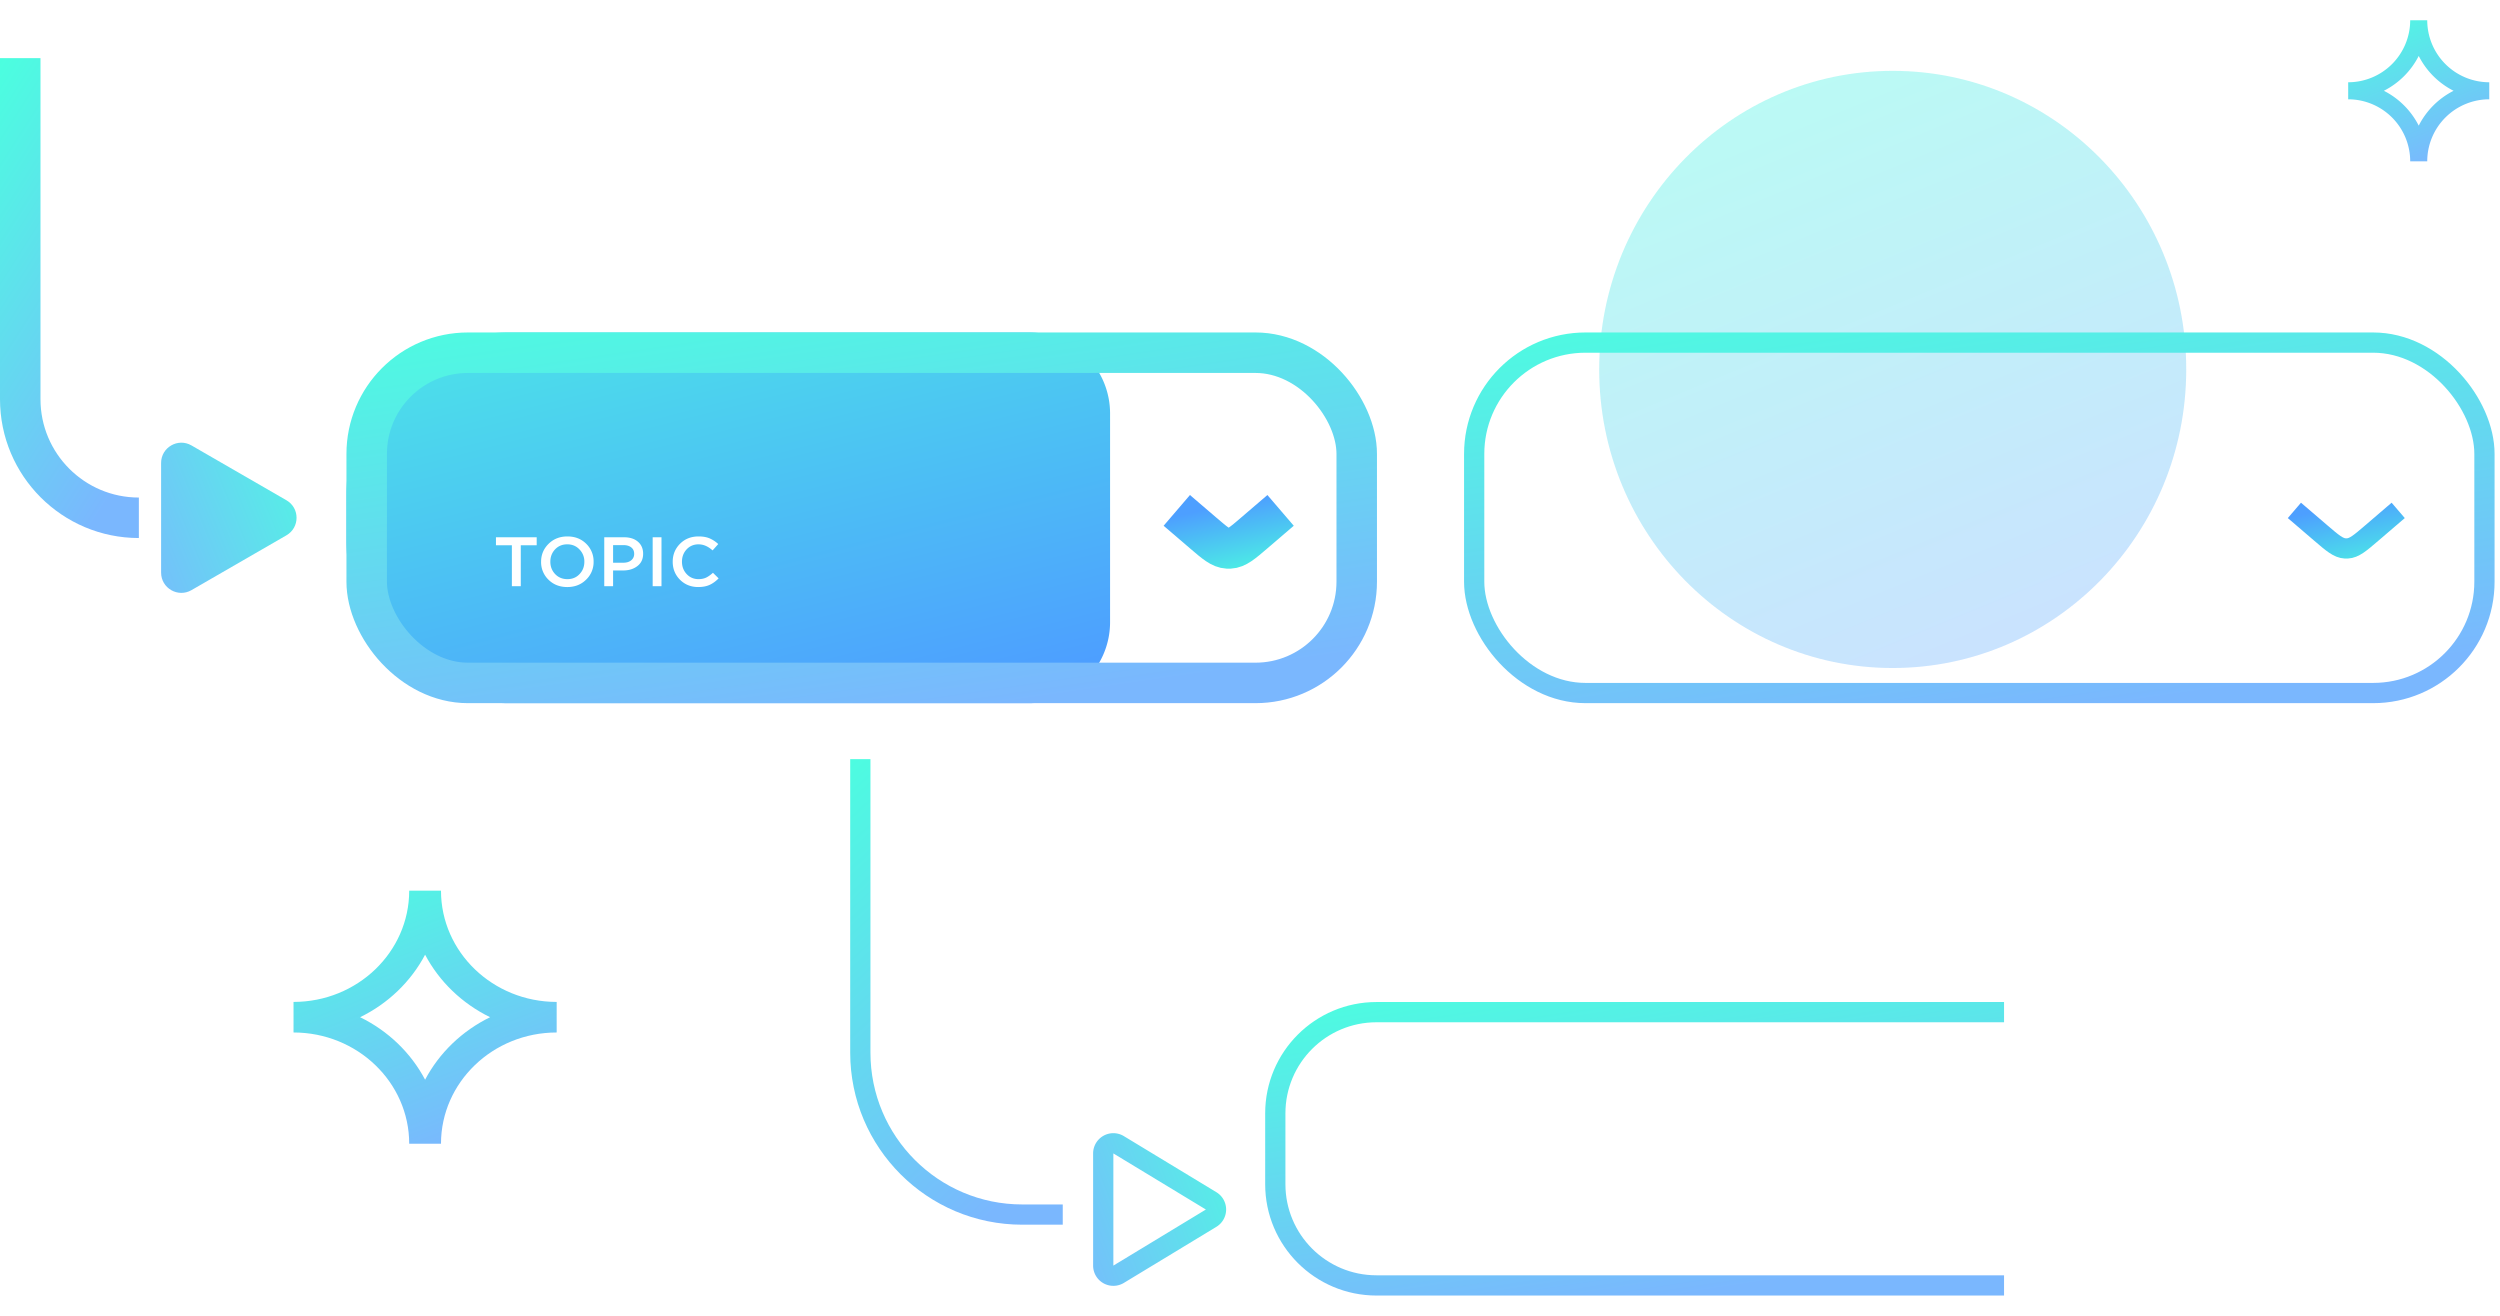 <svg xmlns="http://www.w3.org/2000/svg" width="247" height="130" fill="none" viewBox="0 0 247 130"><path fill="url(#knowledge-map_svg__a)" d="M28.3 49.425c1.333.77 1.333 2.694 0 3.464l-9.383 5.417c-1.333.77-3-.192-3-1.732V45.74c0-1.54 1.667-2.502 3-1.732l9.382 5.417Z"/><path stroke="url(#knowledge-map_svg__b)" stroke-width="4" d="M2 5.744v33.694c0 6.473 5.247 11.72 11.72 11.72"/><path fill="url(#knowledge-map_svg__c)" d="M34.23 48.848c0-8.837 7.163-16 16-16h51.445a8 8 0 0 1 8 8v20.624a8 8 0 0 1-8 8H50.229c-8.836 0-16-7.164-16-16v-4.624Z"/><path fill="#fff" d="M50.573 57.917V53.87H49v-.787h4.025v.787h-1.573v4.047h-.879Zm7.337-.649c-.49.488-1.112.732-1.863.732-.751 0-1.37-.242-1.857-.725a2.406 2.406 0 0 1-.73-1.775c0-.69.246-1.28.737-1.768.492-.488 1.113-.732 1.864-.732.751 0 1.37.242 1.857.725a2.41 2.41 0 0 1 .73 1.775 2.4 2.4 0 0 1-.737 1.768Zm-3.06-.546c.32.332.724.498 1.211.498.487 0 .886-.166 1.198-.498.316-.331.475-.739.475-1.222a1.68 1.68 0 0 0-.482-1.215c-.317-.337-.719-.505-1.205-.505-.487 0-.888.166-1.205.498-.312.331-.468.739-.468 1.222 0 .479.159.886.475 1.222Zm4.851 1.195v-4.834h1.956c.576 0 1.035.147 1.375.442.34.294.51.69.51 1.188 0 .52-.189.925-.567 1.215-.373.29-.846.435-1.417.435h-.985v1.554H59.7Zm.872-2.32h1.013c.326 0 .586-.08.78-.242a.786.786 0 0 0 .29-.635c0-.277-.097-.488-.29-.636-.19-.152-.45-.228-.78-.228h-1.013v1.74Zm3.911 2.32v-4.834h.872v4.834h-.872Zm4.503.083c-.718 0-1.318-.24-1.8-.718-.482-.484-.723-1.078-.723-1.782 0-.7.241-1.291.723-1.775.482-.483 1.094-.725 1.836-.725.43 0 .794.065 1.091.193.302.13.586.316.85.56l-.56.628c-.443-.4-.906-.6-1.388-.6-.473 0-.865.165-1.177.497-.307.331-.46.739-.46 1.222 0 .479.155.886.467 1.222.312.332.702.498 1.17.498.283 0 .533-.051.75-.152.218-.106.443-.265.674-.477l.56.553c-.279.285-.574.5-.886.642-.312.143-.687.214-1.127.214Z"/><path stroke="url(#knowledge-map_svg__d)" stroke-width="4" d="m116.267 50.427 2.616 2.242c1.153.989 1.73 1.483 2.413 1.517.066.003.132.003.198 0 .683-.034 1.26-.529 2.413-1.517l2.615-2.242"/><rect width="97.815" height="32.624" x="36.229" y="34.848" stroke="url(#knowledge-map_svg__e)" stroke-width="4" rx="10"/><path stroke="url(#knowledge-map_svg__f)" stroke-width="2" d="M119.66 118.645a1 1 0 0 1 0 1.71l-9.142 5.542a1 1 0 0 1-1.518-.855v-11.084a1 1 0 0 1 1.518-.855l9.142 5.542Z"/><path stroke="url(#knowledge-map_svg__g)" stroke-width="2" d="M85 75v29c0 8.837 7.163 16 16 16h4"/><path stroke="url(#knowledge-map_svg__h)" stroke-width="2" d="M198 127h-62c-5.523 0-10-4.477-10-10v-7c0-5.523 4.477-10 10-10h62"/><g filter="url(#knowledge-map_svg__i)" opacity=".4"><ellipse cx="187" cy="36.5" fill="url(#knowledge-map_svg__j)" rx="29" ry="29.5"/></g><path fill="url(#knowledge-map_svg__k)" fill-rule="evenodd" d="M35.578 100.5c2.764 1.348 5.02 3.518 6.422 6.175 1.402-2.657 3.658-4.827 6.422-6.175-2.764-1.348-5.02-3.518-6.422-6.175-1.402 2.657-3.658 4.827-6.422 6.175ZM42 88.001 40.43 88c-.004 6.068-5.119 10.987-11.43 10.991l.001 1.509-.001 1.509c6.311.004 11.426 4.923 11.43 10.991l1.57-.001 1.57.001c.004-6.068 5.119-10.987 11.43-10.991l-.001-1.509.001-1.509C48.689 98.987 43.574 94.068 43.57 88l-1.57.001Z" clip-rule="evenodd"/><path fill="url(#knowledge-map_svg__l)" fill-rule="evenodd" d="M235.527 8.97a7.854 7.854 0 0 1 3.443 3.443 7.844 7.844 0 0 1 3.443-3.443 7.844 7.844 0 0 1-3.443-3.443 7.854 7.854 0 0 1-3.443 3.443ZM238.97 2h-.842A6.132 6.132 0 0 1 232 8.128l.001.842-.001.841a6.132 6.132 0 0 1 6.128 6.128h1.683a6.133 6.133 0 0 1 6.128-6.128V8.128A6.133 6.133 0 0 1 239.811 2h-.841Z" clip-rule="evenodd"/><path stroke="url(#knowledge-map_svg__m)" stroke-width="2" d="m226.687 50.427 2.615 2.242c1.154.989 1.73 1.483 2.413 1.517.066.003.133.003.199 0 .683-.034 1.259-.529 2.413-1.517l2.615-2.242"/><rect width="99.815" height="34.624" x="145.649" y="33.848" stroke="url(#knowledge-map_svg__n)" stroke-width="2" rx="11"/><defs><linearGradient id="knowledge-map_svg__a" x1="35.026" x2="11.559" y1="46.552" y2="56.064" gradientUnits="userSpaceOnUse"><stop stop-color="#4BFFDF"/><stop offset="1" stop-color="#7AB7FE"/></linearGradient><linearGradient id="knowledge-map_svg__b" x1="5.228" x2="32.636" y1="-2.508" y2="14.941" gradientUnits="userSpaceOnUse"><stop stop-color="#4BFFDF"/><stop offset="1" stop-color="#7AB7FE"/></linearGradient><linearGradient id="knowledge-map_svg__c" x1="47.331" x2="63.957" y1="11.689" y2="76.514" gradientUnits="userSpaceOnUse"><stop stop-color="#4BFFDF"/><stop offset="1" stop-color="#4D9FFF"/></linearGradient><linearGradient id="knowledge-map_svg__d" x1="124.741" x2="122.956" y1="57.361" y2="49.475" gradientUnits="userSpaceOnUse"><stop stop-color="#4BFFDF"/><stop offset="1" stop-color="#4D9FFF"/></linearGradient><linearGradient id="knowledge-map_svg__e" x1="62.274" x2="69.24" y1="26.193" y2="73.968" gradientUnits="userSpaceOnUse"><stop stop-color="#4BFFDF"/><stop offset="1" stop-color="#7AB7FE"/></linearGradient><linearGradient id="knowledge-map_svg__f" x1="126.634" x2="103.446" y1="114.784" y2="123.736" gradientUnits="userSpaceOnUse"><stop stop-color="#4BFFDF"/><stop offset="1" stop-color="#7AB7FE"/></linearGradient><linearGradient id="knowledge-map_svg__g" x1="90.509" x2="120.357" y1="66.823" y2="99.549" gradientUnits="userSpaceOnUse"><stop stop-color="#4BFFDF"/><stop offset="1" stop-color="#7AB7FE"/></linearGradient><linearGradient id="knowledge-map_svg__h" x1="145.832" x2="151.176" y1="95.094" y2="130.251" gradientUnits="userSpaceOnUse"><stop stop-color="#4BFFDF"/><stop offset="1" stop-color="#7AB7FE"/></linearGradient><linearGradient id="knowledge-map_svg__j" x1="173.976" x2="201.676" y1="-3.721" y2="63.457" gradientUnits="userSpaceOnUse"><stop stop-color="#4BFFDF"/><stop offset="1" stop-color="#7AB7FE"/></linearGradient><linearGradient id="knowledge-map_svg__k" x1="36.162" x2="47.431" y1="83.457" y2="112.37" gradientUnits="userSpaceOnUse"><stop stop-color="#4BFFDF"/><stop offset="1" stop-color="#7AB7FE"/></linearGradient><linearGradient id="knowledge-map_svg__l" x1="235.84" x2="242.305" y1="-.533" y2="15.416" gradientUnits="userSpaceOnUse"><stop stop-color="#4BFFDF"/><stop offset="1" stop-color="#7AB7FE"/></linearGradient><linearGradient id="knowledge-map_svg__m" x1="235.161" x2="233.375" y1="57.361" y2="49.475" gradientUnits="userSpaceOnUse"><stop stop-color="#4BFFDF"/><stop offset="1" stop-color="#4D9FFF"/></linearGradient><linearGradient id="knowledge-map_svg__n" x1="172.694" x2="179.66" y1="26.193" y2="73.968" gradientUnits="userSpaceOnUse"><stop stop-color="#4BFFDF"/><stop offset="1" stop-color="#7AB7FE"/></linearGradient><filter id="knowledge-map_svg__i" width="90" height="91" x="142" y="-9" color-interpolation-filters="sRGB" filterUnits="userSpaceOnUse"><feFlood flood-opacity="0" result="BackgroundImageFix"/><feBlend in="SourceGraphic" in2="BackgroundImageFix" result="shape"/><feGaussianBlur result="effect1_foregroundBlur_1900_35956" stdDeviation="8"/></filter></defs></svg>